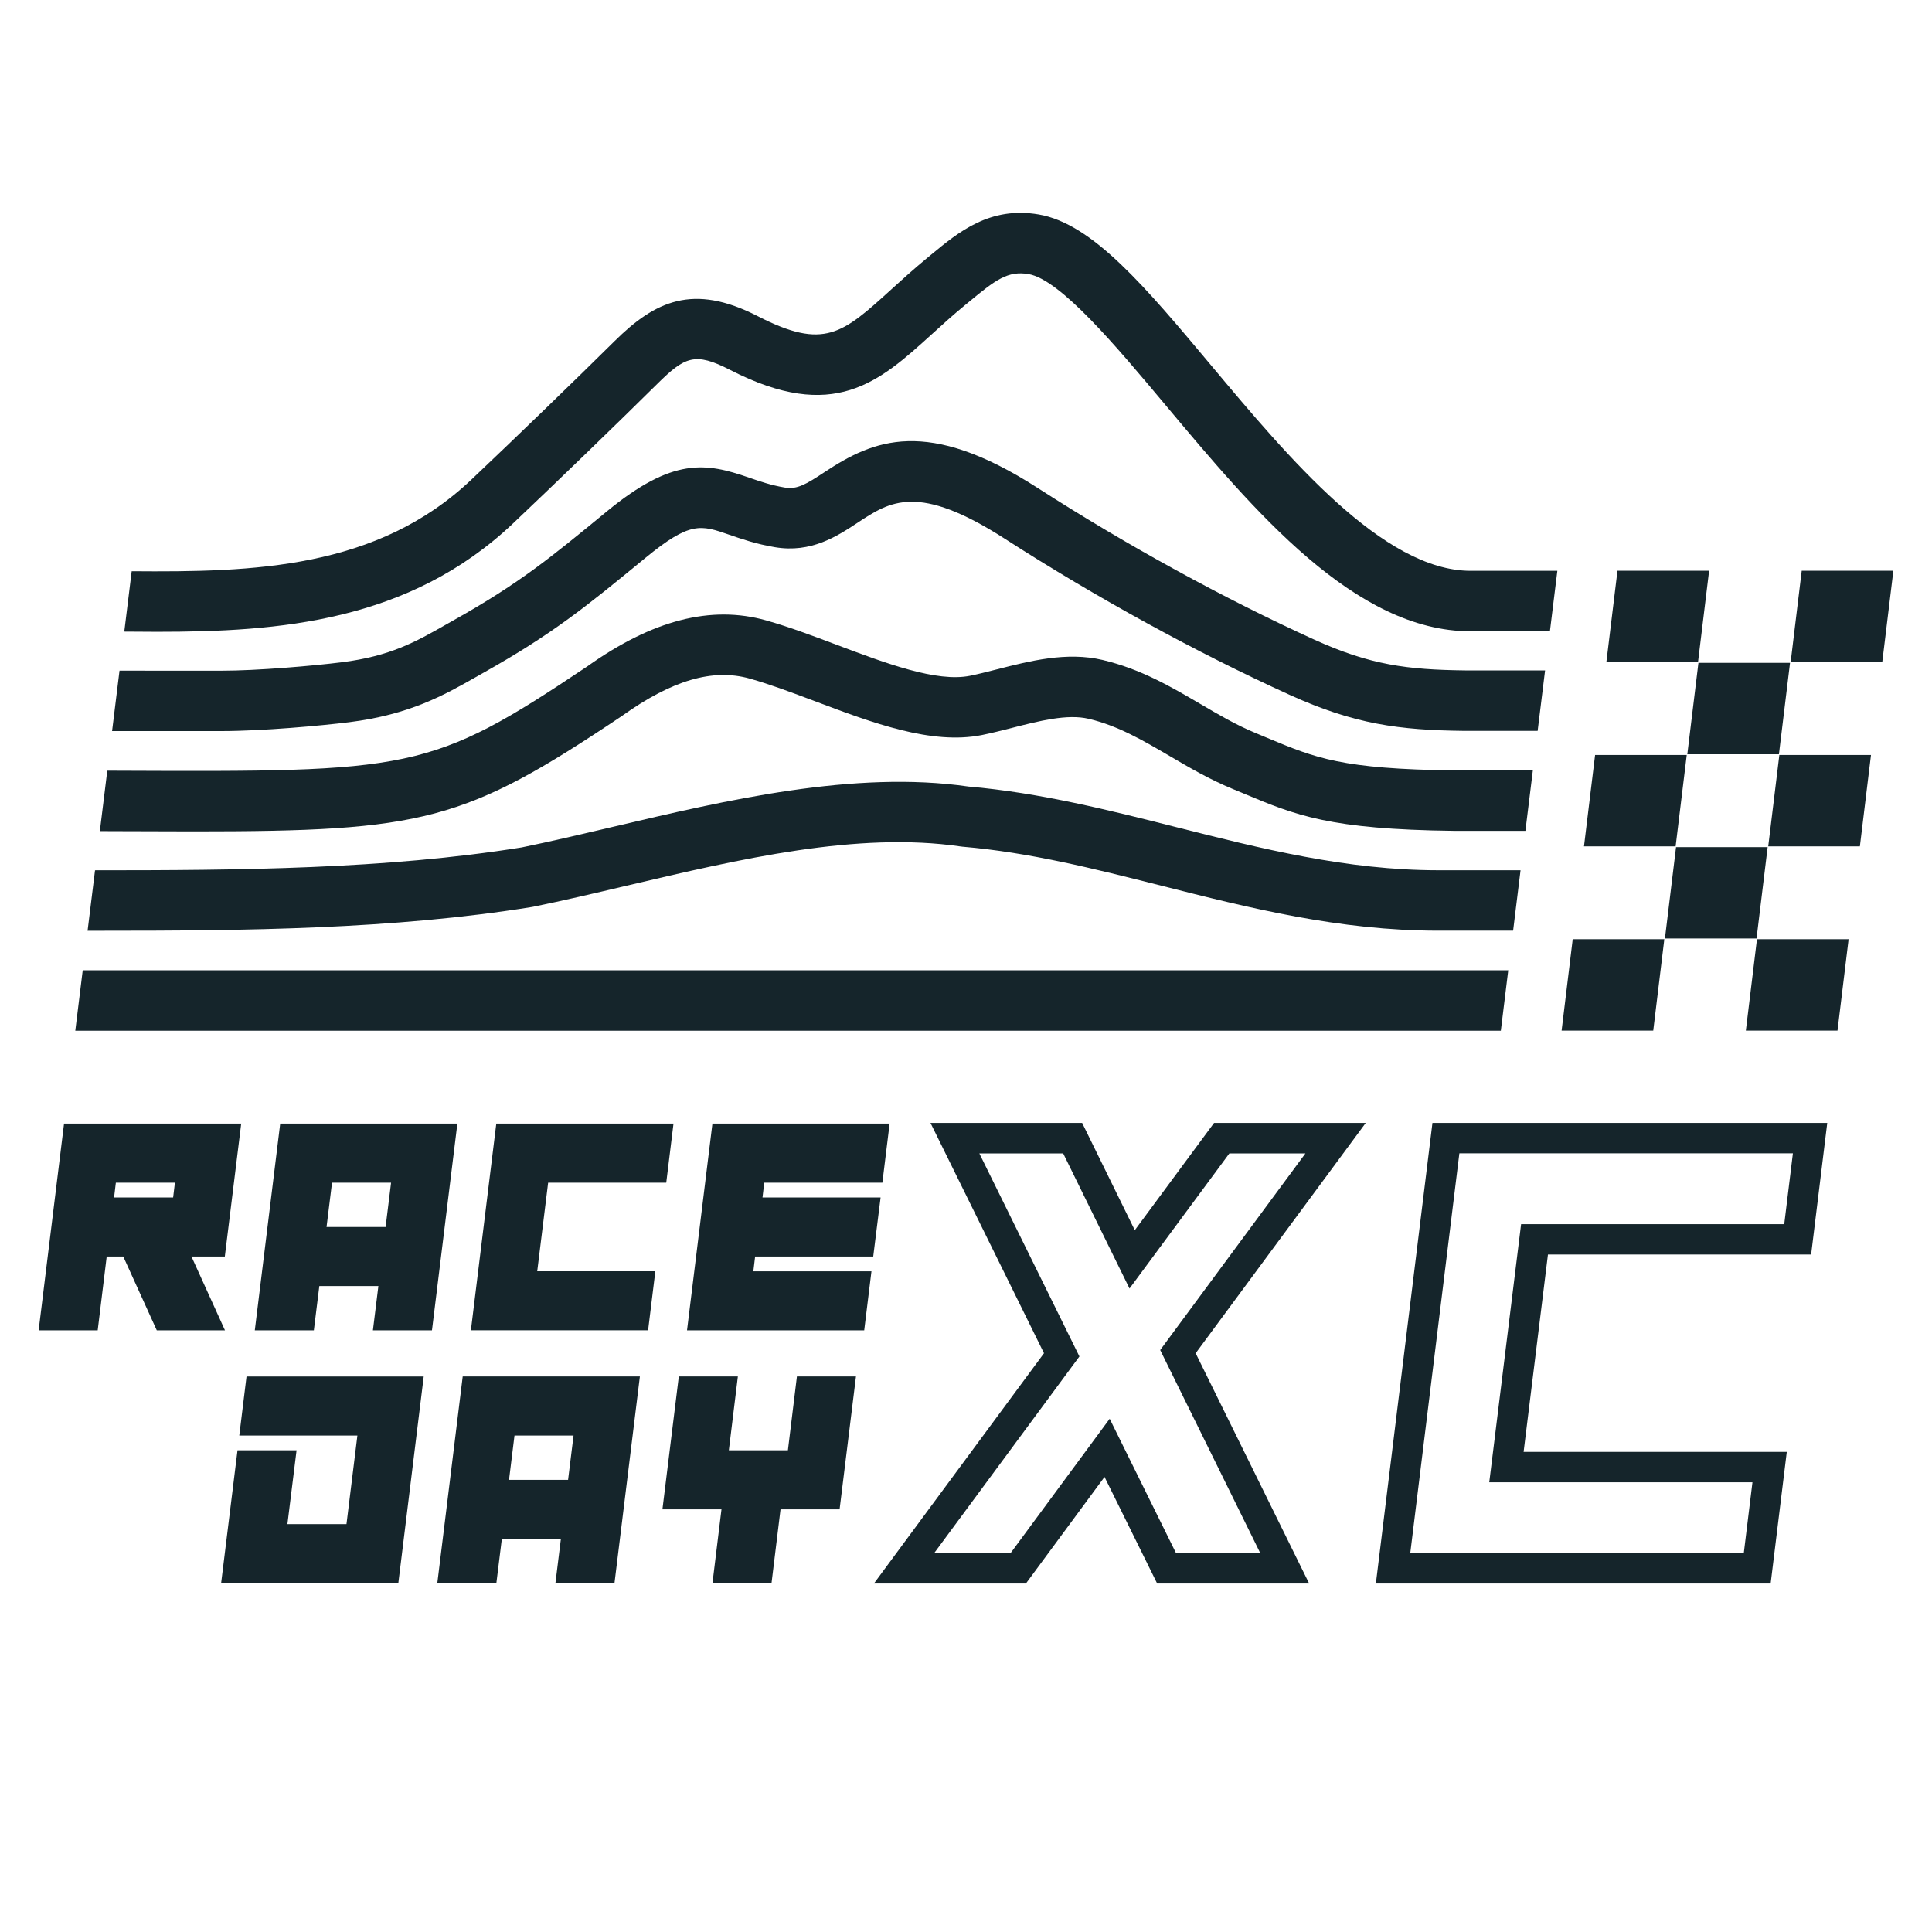 <?xml version="1.0" encoding="UTF-8"?>
<svg id="Layer_1" xmlns="http://www.w3.org/2000/svg" viewBox="0 0 600 600">
  <defs>
    <style>
      .cls-1 {
        fill: #15252b;
      }
    </style>
  </defs>
  <g id="boxes">
    <polygon class="cls-1" points="488.42 291.68 484.97 320.07 513.43 320.07 516.87 291.68 488.42 291.68"/>
    <polygon class="cls-1" points="502.32 177.25 498.87 205.64 527.33 205.64 530.78 177.25 502.32 177.25"/>
    <polygon class="cls-1" points="495.37 234.47 491.92 262.85 520.38 262.85 523.83 234.47 495.37 234.47"/>
    <polygon class="cls-1" points="527.46 205.86 524.01 234.24 552.46 234.24 555.91 205.86 527.46 205.86"/>
    <polygon class="cls-1" points="520.51 263.08 517.06 291.46 545.51 291.46 548.96 263.08 520.51 263.08"/>
    <polygon class="cls-1" points="545.64 291.68 542.19 320.07 570.65 320.07 574.1 291.68 545.64 291.68"/>
    <polygon class="cls-1" points="559.54 177.25 556.1 205.64 584.55 205.64 588 177.25 559.54 177.25"/>
    <polygon class="cls-1" points="552.59 234.47 549.14 262.85 577.6 262.85 581.05 234.47 552.59 234.47"/>
  </g>
  <g id="mtns">
    <polygon class="cls-1" points="23.38 320.1 466.1 320.1 468.4 301.32 25.69 301.32 23.38 320.1"/>
    <path class="cls-1" d="M472.22,270.27h-25.53c-28.47,0-55.29-6.79-81.23-13.35-20.84-5.27-42.39-10.72-64.67-12.65-35.49-5.13-75.3,4.24-110.43,12.51-9.92,2.33-19.28,4.54-28.32,6.39-42.16,6.78-87.93,7.11-132.53,7.11l-2.31,18.77c1.43,0,2.86,0,4.3,0,44.78,0,90.7-.43,133.72-7.38l.38-.07c9.37-1.91,18.93-4.16,29.05-6.55,35.24-8.29,71.67-16.86,103.69-12.17l.57.07c20.86,1.77,40.81,6.82,61.94,12.16,27.05,6.84,55.02,13.92,85.84,13.92h23.22l2.31-18.77Z"/>
    <path class="cls-1" d="M476.03,239.26h-24.29c-35.01-.42-43.2-3.85-58.08-10.06-1.19-.5-2.42-1.01-3.69-1.54-5.99-2.47-11.46-5.68-17.24-9.07-9.09-5.33-18.49-10.84-30.34-13.64-11.11-2.62-22.65.33-32.82,2.93-2.97.76-5.77,1.47-8.32,1.99-10.35,2.08-26.18-3.88-41.49-9.65-7.27-2.74-14.79-5.57-21.82-7.55-17.13-4.81-35.33-.13-55.62,14.33-48.9,32.75-54.47,32.73-146.48,32.35-.83,0-1.68,0-2.52-.01l-2.31,18.77c1.61,0,3.19.01,4.75.02,8.91.04,17.05.07,24.55.07,71.26,0,83.9-3.07,132.57-35.67l.23-.16c15.63-11.16,28.26-14.85,39.75-11.62,6.25,1.76,13.07,4.32,20.29,7.04,17.78,6.7,36.17,13.62,51.8,10.48,3.03-.61,6.2-1.42,9.27-2.2,8.48-2.17,17.24-4.41,23.87-2.84,9.11,2.15,16.9,6.72,25.16,11.56,6.09,3.57,12.38,7.26,19.58,10.23,1.25.51,2.45,1.02,3.61,1.5,15.92,6.65,26.44,11.05,65.14,11.51h22.15s2.31-18.77,2.31-18.77Z"/>
    <path class="cls-1" d="M454.98,208.2c-17.91-.21-29.48-1.69-46.75-9.53-27.9-12.67-58.41-29.4-85.89-47.08-34.5-22.21-51.05-15.01-66.3-4.95-5.58,3.68-8.43,5.43-12.28,4.78-4.3-.72-7.79-1.93-11.17-3.1-13.32-4.62-23.59-6.38-44.11,10.48l-.4.33c-17.34,14.25-26.9,22.09-47.14,33.46-.89.5-1.77,1-2.65,1.5-9.15,5.2-17.05,9.69-32.14,11.58-8.7,1.09-26.07,2.62-37.52,2.62h-13.86c-5.92,0-11.85-.01-17.65-.02l-2.31,18.77c6.52,0,13.24,0,19.94,0h13.81s.04,0,.06,0c12.94,0,31.3-1.69,39.85-2.76,18.8-2.35,29.58-8.48,39.1-13.89.85-.48,1.7-.97,2.56-1.45,21.69-12.18,32.29-20.89,49.86-35.32l.4-.33c13.93-11.44,17.23-10.3,26.05-7.24,3.73,1.29,8.36,2.9,14.21,3.88,11.29,1.89,19.29-3.38,25.72-7.62,10.05-6.63,18.73-12.36,45.8,5.07,28.23,18.17,59.58,35.35,88.29,48.39,20.21,9.18,34.14,10.98,54.29,11.21,1.18.01,11.6.01,22.78,0l2.31-18.78c-8.05,0-23.58.01-24.87,0Z"/>
    <path class="cls-1" d="M483.64,177.27h-26.92c-27.16,0-56.68-35.25-80.4-63.57-20.69-24.71-37.04-44.23-53.71-47.09-15.18-2.61-24.91,5.43-33.49,12.53l-1.27,1.05c-4.13,3.41-7.82,6.75-11.07,9.71-15.14,13.75-20.81,18.9-41.46,8.29-20.08-10.32-31.9-4.68-44.46,7.75-12.05,11.94-30.73,30.01-44.41,42.96-29.4,27.85-67.83,28.81-105.55,28.5l-2.3,18.75c3.38.03,6.79.06,10.23.06,37.59,0,78.15-3.01,110.53-33.69,13.77-13.04,32.57-31.23,44.71-43.25,8.65-8.56,11.77-9.99,22.67-4.39,32.22,16.55,46.32,3.74,62.66-11.09,3.25-2.95,6.6-6,10.39-9.11l1.3-1.07c8.08-6.69,11.93-9.59,18.34-8.49,9.88,1.7,27.21,22.39,42.5,40.64,27.59,32.95,58.86,70.29,94.79,70.29h24.62l2.31-18.77Z"/>
  </g>
  <g>
    <g id="race_day">
      <g>
        <path class="cls-1" d="M74.91,348.95l-5.09,41.27h-10.36l10.41,22.93h-21.18l-10.41-22.93h-5.14l-2.8,22.93H12l7.89-64.2h55.03ZM54.32,367.3h-18.34l-.55,4.59h18.34l.55-4.59Z"/>
        <path class="cls-1" d="M87.01,348.95h55.03l-7.89,64.2h-18.34l1.7-13.76h-18.34l-1.7,13.76h-18.34l7.89-64.2ZM103.11,367.3l-1.7,13.76h18.34l1.7-13.76h-18.34Z"/>
        <path class="cls-1" d="M209.16,348.95l-2.25,18.34h-36.68l-3.39,27.51h36.68l-2.25,18.34h-55.03l7.89-64.2h55.03Z"/>
        <path class="cls-1" d="M233.96,394.81h36.68l-2.25,18.34h-55.03l7.89-64.2h55.03l-2.25,18.34h-36.68l-.55,4.59h36.68l-2.29,18.34h-36.68l-.55,4.59Z"/>
      </g>
      <g>
        <path class="cls-1" d="M73.76,450.4h18.34l-2.84,22.93h18.34l3.39-27.51h-36.68l2.25-18.34h55.03l-7.89,64.2h-55.03l5.09-41.27Z"/>
        <path class="cls-1" d="M143.69,427.47h55.03l-7.89,64.2h-18.34l1.7-13.76h-18.34l-1.7,13.76h-18.34l7.89-64.2ZM159.78,445.82l-1.7,13.76h18.34l1.7-13.76h-18.34Z"/>
        <path class="cls-1" d="M210.81,427.47h18.34l-2.8,22.93h18.34l2.8-22.93h18.34l-5.09,41.27h-18.34l-2.8,22.93h-18.34l2.8-22.93h-18.34l5.09-41.27Z"/>
      </g>
    </g>
    <g id="xc">
      <g>
        <path class="cls-1" d="M405.43,358.18l-41.71,56.47-3.41,4.62,2.54,5.16,28.54,57.91h-26.16l-13.75-27.84-6.86-13.89-9.2,12.47-21.59,29.27h-23.73l41.71-56.47,3.41-4.62-2.54-5.16-28.54-57.9h26.04l13.76,28.03,6.84,13.93,9.22-12.48,21.79-29.48h23.63M424.14,348.74h-47.1l-24.62,33.31-16.35-33.31h-47.1l35.25,71.52-52.82,71.52h47.2l24.42-33.1,16.35,33.1h47.2l-35.25-71.52,52.82-71.52h0Z"/>
        <path class="cls-1" d="M556.8,358.18l-2.69,21.99h-81.72l-1.02,8.28-7.56,61.3-1.31,10.59h81.74l-2.69,21.99h-103.58l15.25-124.16h103.58M567.46,348.74h-122.6l-17.57,143.03h122.6l5.01-40.87h-81.73l7.56-61.3h81.73l5.01-40.87h0Z"/>
      </g>
    </g>
  </g>
</svg>